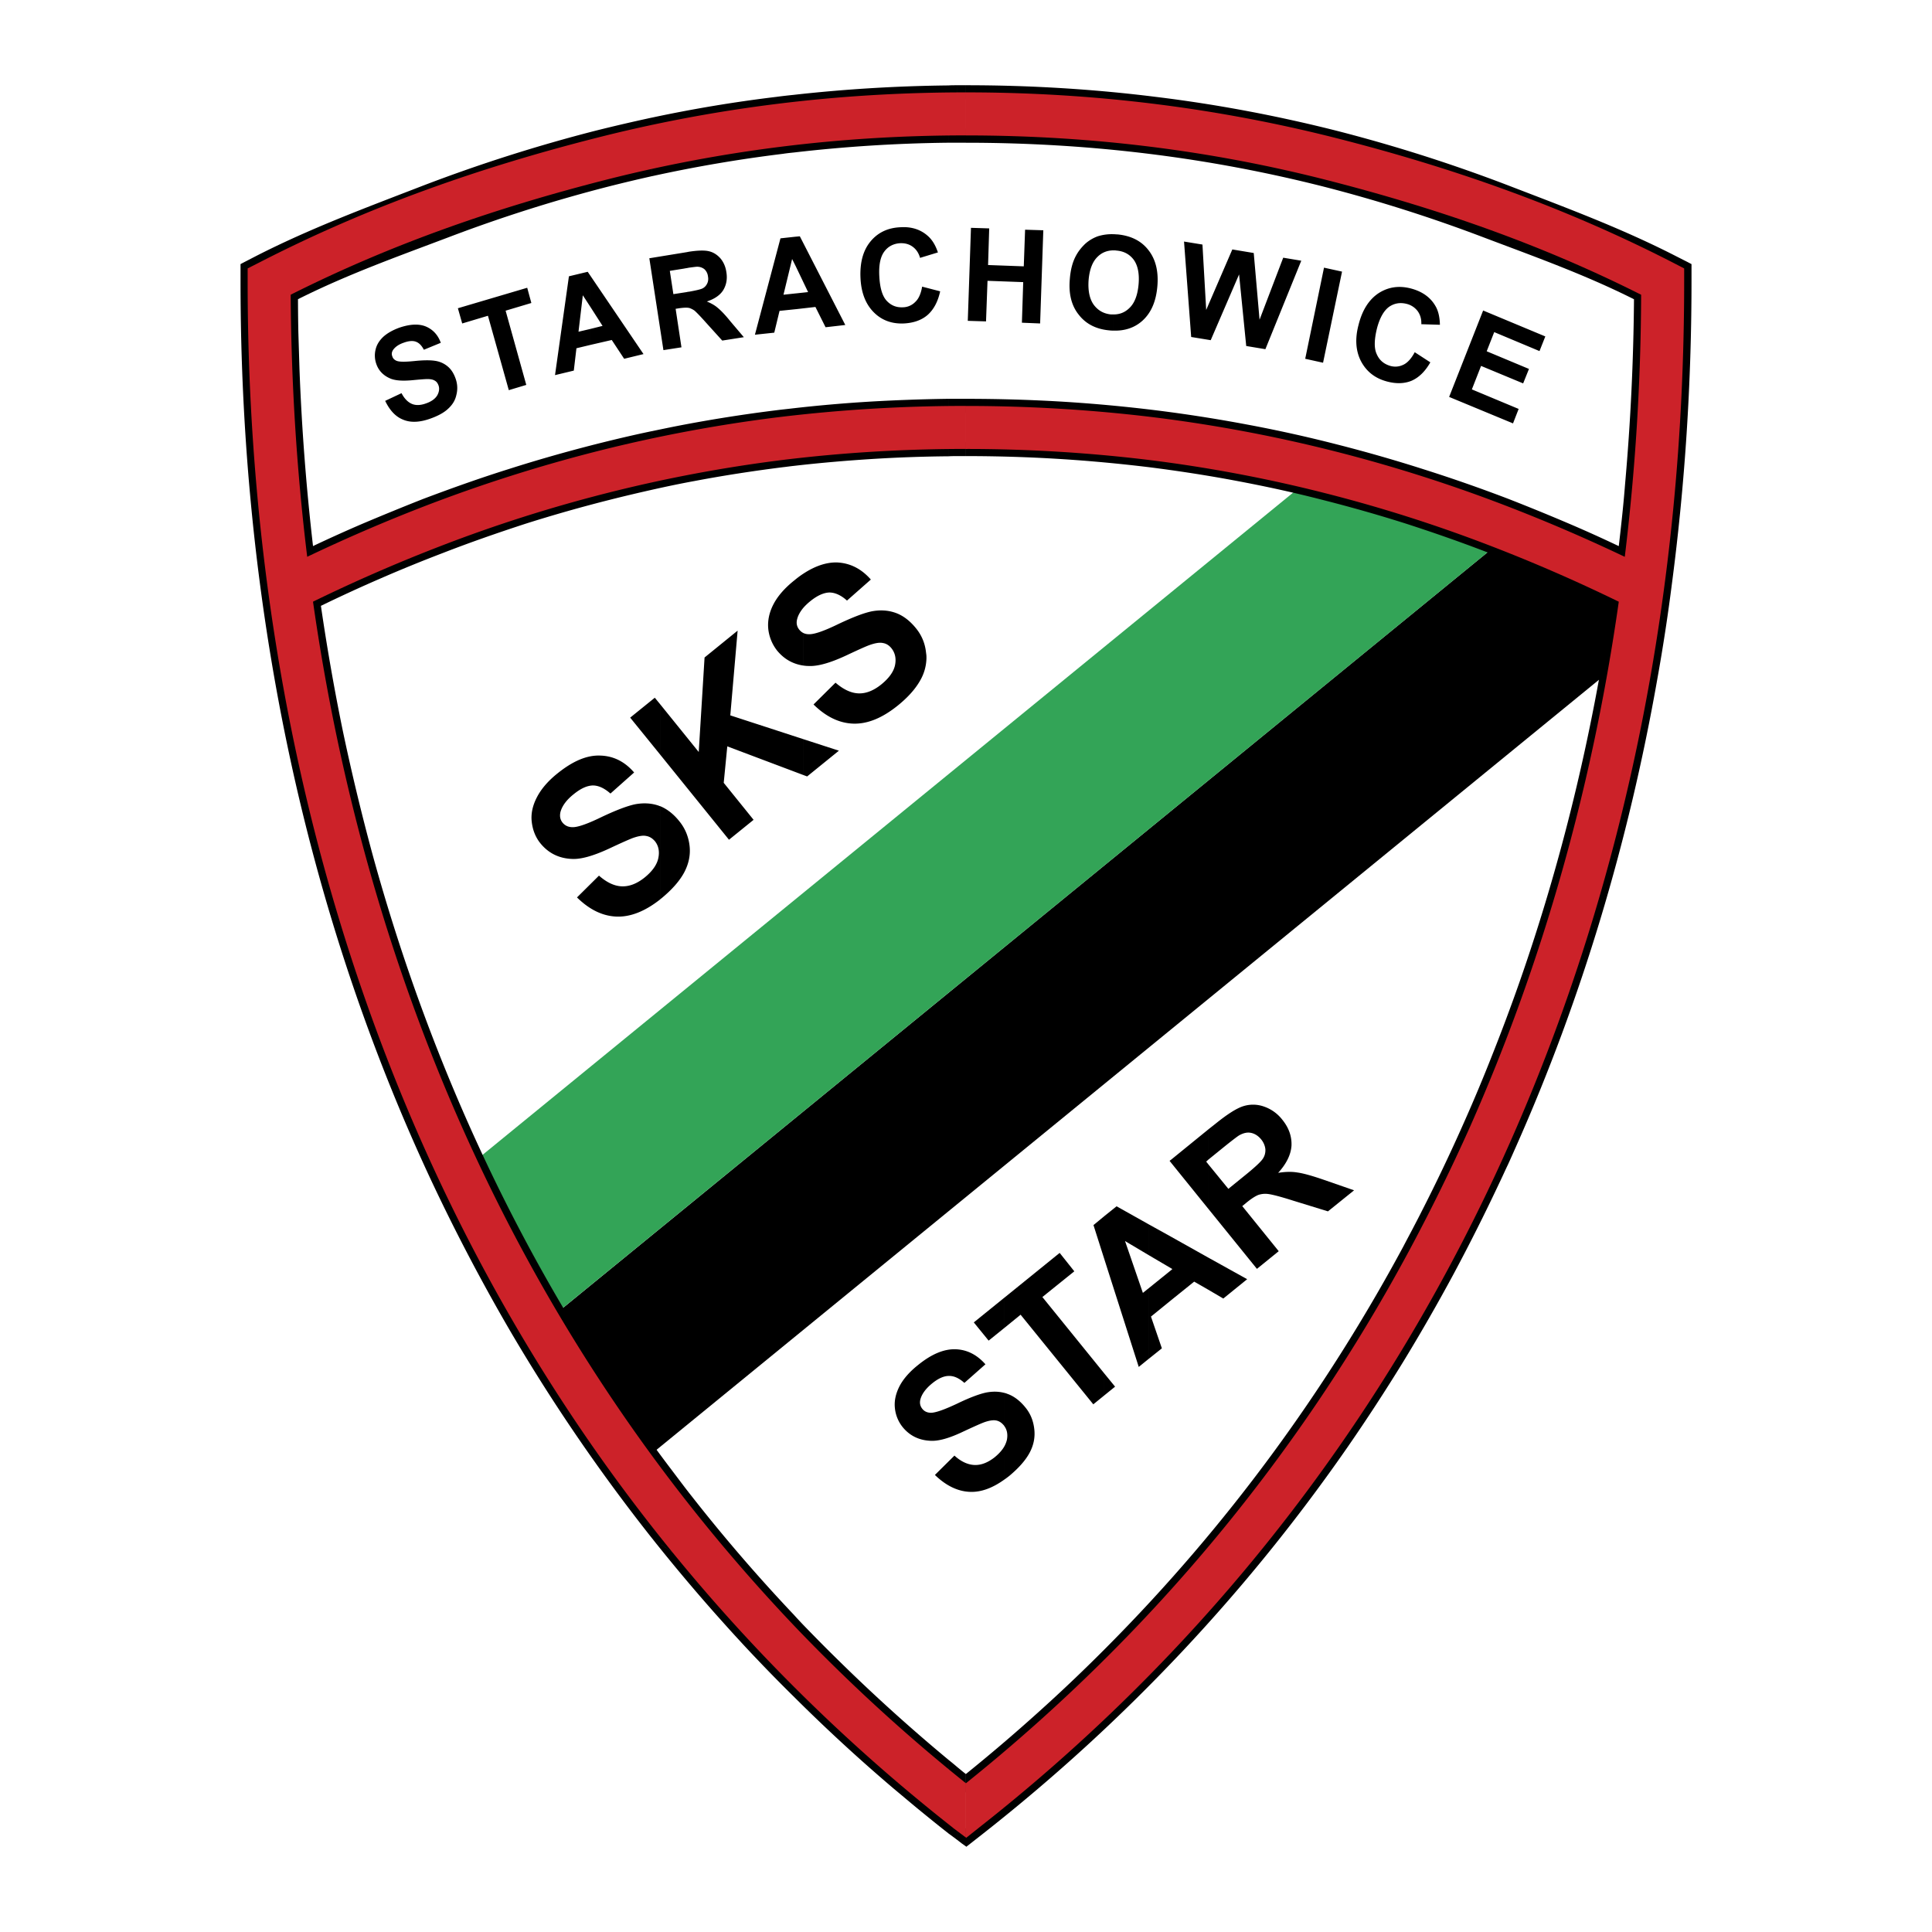 <svg xmlns="http://www.w3.org/2000/svg" width="2500" height="2500" viewBox="0 0 192.756 192.756"><g fill-rule="evenodd" clip-rule="evenodd"><path fill="#fff" d="M0 0h192.756v192.756H0V0z"/><path d="M26.751 27.811l2.681 31.247c44.724-20.731 89.429-23.037 134.173-.881l2.68-29.935c-47.123-23.243-93.61-23.037-139.534-.431z" fill="#fff"/><path d="M29.188 57.952c5.942 44.012 21.65 86.074 67.874 121.895 33.684-27.048 54.977-68.473 68.436-119.327-36.889-25.811-82.757-21.744-136.31-2.568z" fill="#fff"/><path d="M165.086 58.29l-13.141-6.074-98.164 80.226 8.904 14.508L162.5 65.394l2.586-7.104z"/><path fill="#33a457" d="M131.365 47.23l-86.244 70.46 8.285 15.052 97.903-80.001-19.944-5.511z"/><path d="M96.369 8.504c6.485 0 12.803.394 18.95 1.162 6.148.75 12.148 1.894 18.014 3.374a156.221 156.221 0 0 1 17.227 5.492c5.643 2.174 11.172 4.218 16.627 7.011l1.18.6.395.207v1.743c0 10.178-.656 20.245-1.949 30.104a187.57 187.57 0 0 1-1.463 9.559c-2.867 16.289-7.553 31.921-14.096 46.636-.225.506-.486 1.105-.805 1.8-.281.581-.545 1.181-.844 1.799a195.94 195.94 0 0 1-4.555 9.072 187.08 187.08 0 0 1-5.043 8.791 187.686 187.686 0 0 1-5.549 8.511c-9.934 14.32-22.025 27.291-36.326 38.538l-1.293 1.013-.431.337-.038-.037v-1.781l.019.019.863-.674c14.189-11.153 26.186-24.03 36.027-38.239a181.705 181.705 0 0 0 5.51-8.435 190.447 190.447 0 0 0 5.006-8.717 193.272 193.272 0 0 0 4.535-9.016c.262-.562.543-1.162.807-1.762.244-.507.506-1.106.805-1.781v-.019c6.486-14.603 11.154-30.141 14.004-46.299a209.304 209.304 0 0 0 1.461-9.504c1.275-9.784 1.912-19.775 1.912-29.916v-.862l-.787-.412c-5.418-2.774-10.891-4.799-16.477-6.954a154.59 154.59 0 0 0-17.076-5.436 146.203 146.203 0 0 0-17.826-3.336A149.845 149.845 0 0 0 96.371 9.93V8.504h-.002zm0 170.331l.056.037.431-.431c2.605-2.1 5.154-4.255 7.591-6.467a165.372 165.372 0 0 0 7.18-6.842c11.922-12.016 21.799-25.511 29.654-40.113.318-.618.637-1.181.898-1.687.301-.562.582-1.144.881-1.706 1.5-2.943 2.924-5.923 4.275-8.96 1.012-2.324 2.004-4.648 2.924-6.992a211.628 211.628 0 0 0 2.662-7.123c4.311-12.296 7.402-25.173 9.297-38.425l.074-.507-.469-.243a195.107 195.107 0 0 0-6.354-2.925 167.186 167.186 0 0 0-6.43-2.643 150.283 150.283 0 0 0-8.305-2.905c-2.773-.9-5.586-1.706-8.453-2.418a128.713 128.713 0 0 0-8.641-1.912 153.26 153.26 0 0 0-8.848-1.387c-3-.356-6.037-.637-9.092-.825s-6.166-.281-9.334-.281v1.425c3.112 0 6.204.094 9.26.281 3.055.188 6.055.469 8.996.825 2.963.375 5.887.825 8.754 1.368 2.887.543 5.736 1.162 8.566 1.893 2.812.712 5.586 1.5 8.359 2.381 2.775.899 5.512 1.855 8.23 2.905 2.154.825 4.273 1.687 6.373 2.605 1.949.844 3.879 1.743 5.828 2.681-1.893 12.989-4.947 25.605-9.166 37.639a188.84 188.84 0 0 1-2.643 7.066 164.82 164.82 0 0 1-2.904 6.936 177.368 177.368 0 0 1-4.236 8.885c-.281.562-.582 1.125-.881 1.706-.32.6-.619 1.162-.881 1.668-7.799 14.489-17.584 27.873-29.41 39.795a163.772 163.772 0 0 1-7.123 6.785 172.958 172.958 0 0 1-7.124 6.073v1.838h.005zm0-137.622c3.206 0 6.374.094 9.522.281 3.131.206 6.223.488 9.26.862 3.055.375 6.055.844 9.016 1.406 2.963.562 5.904 1.2 8.811 1.949 2.906.731 5.773 1.556 8.623 2.456 2.85.918 5.66 1.912 8.453 2.98 1.969.75 3.936 1.556 5.904 2.399 1.949.844 3.898 1.725 5.848 2.644l.883.431.131-.994v-.037c.15-1.162.281-2.361.412-3.617.15-1.406.262-2.605.355-3.636.545-6.223.824-12.54.863-18.932v-.431l-.395-.206c-5.137-2.587-10.346-4.442-15.633-6.448a142.722 142.722 0 0 0-16.139-5.117 140.612 140.612 0 0 0-17.488-3.28c-5.98-.75-12.109-1.125-18.426-1.125v1.443c6.26 0 12.334.375 18.256 1.106a141.131 141.131 0 0 1 17.32 3.243 149.21 149.21 0 0 1 15.988 5.061c5.1 1.931 10.123 3.712 15.09 6.205a228.27 228.27 0 0 1-.881 18.35 124.713 124.713 0 0 1-.338 3.618c-.094.862-.188 1.743-.299 2.662a131.66 131.66 0 0 0-4.986-2.25 212.981 212.981 0 0 0-5.961-2.437 153.12 153.12 0 0 0-8.529-2.98 149.587 149.587 0 0 0-8.697-2.493 136.089 136.089 0 0 0-8.902-1.968 148.736 148.736 0 0 0-9.111-1.424 152.816 152.816 0 0 0-9.352-.862c-3.15-.188-6.336-.281-9.598-.281v1.422zm0 143.002l-.394-.281-.487-.375v-1.78c.019 0 0 0 0 0h.019l.019.019.844.637v1.78h-.001zM95.488 8.504h.881v1.425c-.3 0-.581.019-.881.019V8.504zm.881 4.293v1.443h-.881v-1.443h.881zm0 26.992v1.425h-.881v-1.425h.881zm0 4.292v1.425h-.881v-1.425h.881zm0 132.917v1.837l-.45-.355c-.131-.113-.281-.244-.431-.357v-1.836c.3.242.581.486.881.711zm-.881 4.78zm0 1.781v-1.78 1.78zm0-175.055v1.443-1.443zm0 4.293v1.443-1.443zm0 26.992v1.425-1.425zm0 4.292v1.425-1.425zm0 132.205v1.836-1.836zm0 5.492zm0 0zm0 1.781l-.3-.226-.562-.412V181.085c.225.187.45.355.675.543l.188.15c0-.02-.019-.02 0 0v1.781h-.001zM94.625 8.523c.281-.019.581-.019.862-.019v1.443h-.862V8.523zm.863 4.274v1.443h-.862v-1.424c.281-.001.581-.019.862-.019zm0 26.992v1.425h-.862v-1.425h.862zm0 4.292v1.425c-.281 0-.581 0-.862.019v-1.443l.862-.001zm0 132.205v1.836c-.281-.243-.581-.468-.862-.712v-1.837c.281.226.581.469.862.713zm0 5.492zm-.863 1.124zm0 .019l-.019-.019c-.937-.73-1.855-1.48-2.755-2.212-.918-.75-1.818-1.518-2.699-2.249a170.541 170.541 0 0 1-9.935-9.147v-2.006a179.879 179.879 0 0 0 10.872 10.066c.9.768 1.781 1.518 2.681 2.23.619.506 1.237 1.012 1.856 1.5v1.837h-.001zM79.217 9.46c5.023-.562 10.16-.881 15.408-.937v1.424a153.14 153.14 0 0 0-15.408.937V9.46zm15.408 3.355v1.424c-5.268.057-10.403.394-15.408.975v-1.443a147.407 147.407 0 0 1 15.408-.956zm0 26.974v1.425c-2.605.037-5.192.131-7.76.281-2.587.169-5.136.394-7.648.675v-1.443a143.26 143.26 0 0 1 7.554-.656c2.587-.151 5.192-.245 7.854-.282zm0 4.292v1.443a142.26 142.26 0 0 0-7.498.262c-2.681.169-5.323.394-7.91.694v-1.443c2.587-.3 5.192-.525 7.816-.675 2.494-.15 5.024-.243 7.592-.281zm0 131.492a175.784 175.784 0 0 1-9.991-8.96c-.75-.73-1.499-1.462-2.23-2.192a232.735 232.735 0 0 1-2.137-2.175c-.019-.038-.038-.038-.056-.057-.337-.356-.675-.712-.994-1.068v2.081l2.174 2.23c.75.75 1.5 1.48 2.25 2.212a171.973 171.973 0 0 0 10.984 9.766v-1.837zm0 7.329zm-15.408-13.608a162.295 162.295 0 0 1-3.111-3.148c-.806-.844-1.594-1.669-2.362-2.513-.75-.806-1.518-1.668-2.305-2.549a183.713 183.713 0 0 1-6.373-7.592v-2.324a160.93 160.93 0 0 0 7.441 8.96 122.46 122.46 0 0 0 2.287 2.55c.787.843 1.575 1.668 2.343 2.492.694.713 1.369 1.406 2.081 2.118v2.006h-.001zM65.065 11.729a139.518 139.518 0 0 1 12.371-2.062 56.185 56.185 0 0 1 1.781-.206v1.424c-.544.075-1.087.131-1.612.207a143.115 143.115 0 0 0-12.54 2.1v-1.463zm14.152 2.042v1.443c-.375.038-.731.075-1.087.131a140.556 140.556 0 0 0-13.065 2.23v-1.462a144.47 144.47 0 0 1 12.877-2.193c.432-.055.844-.092 1.275-.149zm0 26.955v1.443c-.544.057-1.087.113-1.612.188-3.055.375-6.073.844-9.035 1.406-1.162.225-2.343.45-3.505.712v-1.462c1.068-.225 2.155-.45 3.243-.656a147.14 147.14 0 0 1 9.128-1.424c.582-.076 1.182-.132 1.781-.207zm0 4.311v1.443c-.375.037-.731.094-1.087.131-2.98.375-5.905.825-8.772 1.368-1.443.262-2.868.562-4.292.881v-1.462c1.331-.3 2.68-.562 4.03-.825a155.608 155.608 0 0 1 8.848-1.387c.43-.037.842-.092 1.273-.149zm0 116.084a167.288 167.288 0 0 1-10.178-11.809c-.656-.825-1.312-1.706-2.005-2.624a135.142 135.142 0 0 1-1.95-2.625v-.019l-.019-.019v2.418c.262.375.543.731.825 1.106.637.843 1.312 1.725 2.024 2.643a174.695 174.695 0 0 0 11.228 12.934l.056.057v.019h.019v-2.081zm-14.152-17.095zm14.134 19.158l-14.133-9.691a181.5 181.5 0 0 1-4.63-6.11 179.201 179.201 0 0 1-9.541-14.602 191.837 191.837 0 0 1-8.078-15.446c-12.597-27.123-18.82-57.526-18.82-89.242v-1.744l.394-.207 1.162-.6c5.473-2.793 11.003-4.836 16.626-7.011a157.604 157.604 0 0 1 17.245-5.492 179.89 179.89 0 0 1 5.642-1.312v1.462c-1.781.394-3.543.806-5.305 1.237a152.939 152.939 0 0 0-17.057 5.436c-5.586 2.155-11.078 4.18-16.495 6.954l-.788.412v.862c0 31.528 6.186 61.726 18.708 88.643a185.733 185.733 0 0 0 8.003 15.314 172.897 172.897 0 0 0 9.466 14.489 143.402 143.402 0 0 0 3.468 4.63v2.324l14.133 9.694zM65.065 16.114c-1.556.338-3.074.713-4.611 1.087a144.085 144.085 0 0 0-16.139 5.117c-5.286 2.006-10.478 3.861-15.633 6.448l-.394.206v.487c.019 1.255.019 2.493.056 3.711.019 1.256.056 2.493.113 3.711.225 6.298.731 12.559 1.48 18.744l.113.994.899-.431c1.95-.919 3.88-1.8 5.848-2.644 1.95-.843 3.918-1.649 5.905-2.399a160.33 160.33 0 0 1 8.435-2.98 156.053 156.053 0 0 1 8.622-2.456 127.88 127.88 0 0 1 5.305-1.237V43.01c-1.893.394-3.787.843-5.642 1.312-2.943.75-5.848 1.575-8.716 2.493-2.868.9-5.698 1.912-8.529 2.98a271.55 271.55 0 0 0-5.961 2.437 144.854 144.854 0 0 0-4.986 2.25 228.016 228.016 0 0 1-1.35-17.657l-.113-3.674a193.139 193.139 0 0 1-.037-3.299c4.967-2.493 9.991-4.274 15.089-6.205a148.103 148.103 0 0 1 15.989-5.061c1.406-.356 2.831-.694 4.255-1.013v-1.459h.002zm0 31.285c-1.556.337-3.093.694-4.611 1.087A132.727 132.727 0 0 0 52 50.904a144.103 144.103 0 0 0-8.285 2.905 145.9 145.9 0 0 0-6.43 2.643 194.136 194.136 0 0 0-6.354 2.925l-.469.225.056.525a227.98 227.98 0 0 0 2.268 12.933c.881 4.292 1.893 8.51 3.037 12.652 5.867 21.388 15.202 41.369 28.061 59.139l.056.056c.356.507.75 1.031 1.125 1.537v-2.418C52.3 126.406 43.04 106.575 37.192 85.338a221.995 221.995 0 0 1-3.018-12.559 219.937 219.937 0 0 1-2.156-12.334c1.931-.938 3.88-1.837 5.83-2.681 2.1-.918 4.218-1.781 6.373-2.605 2.699-1.05 5.455-2.006 8.21-2.905a147.09 147.09 0 0 1 8.379-2.381c1.406-.356 2.831-.693 4.255-1.012v-1.462zm0 96.627z"/><path d="M96.369 9.216c12.934 0 25.098 1.575 36.776 4.518 11.678 2.961 22.832 6.86 33.723 12.446l1.162.6v1.312c0 30.479-5.756 59.739-17.434 86.019a182.266 182.266 0 0 1-6.186 12.615c-11.396 21.181-26.936 40.057-46.73 55.614l-1.273 1.013-.038-.02v-5.416c18.668-14.978 33.42-33.028 44.274-53.234a191.78 191.78 0 0 0 6.037-12.297c7.271-16.42 12.221-34.002 14.826-52.353a161.253 161.253 0 0 0-12.729-5.548 144.5 144.5 0 0 0-16.662-5.305 142.273 142.273 0 0 0-17.414-3.28 150.047 150.047 0 0 0-18.333-1.106v-4.292c6.467 0 12.747.394 18.856 1.144a146.789 146.789 0 0 1 17.92 3.374 150.432 150.432 0 0 1 17.152 5.455 167.097 167.097 0 0 1 11.809 5.08 222.672 222.672 0 0 0 1.631-26.148c-10.234-5.155-20.713-8.735-31.621-11.509-11.322-2.868-23.17-4.386-35.747-4.386V9.216h.001zm0 0v4.292c-12.578 0-24.405 1.519-35.746 4.386-10.909 2.774-21.368 6.354-31.622 11.509.056 8.848.6 17.563 1.649 26.148a166.456 166.456 0 0 1 11.79-5.08 151.961 151.961 0 0 1 17.151-5.455 147.604 147.604 0 0 1 17.919-3.374c6.13-.75 12.409-1.144 18.857-1.144v4.292c-6.28 0-12.39.375-18.332 1.106a143.608 143.608 0 0 0-17.414 3.28 144.594 144.594 0 0 0-16.664 5.305 161.394 161.394 0 0 0-12.728 5.548c4.423 31.003 15.464 59.851 33.252 84.425a173.64 173.64 0 0 0 15.221 18.238 175.019 175.019 0 0 0 16.664 15.221v5.416l-1.275-.955c0-.02-.019-.02-.038-.038a177.94 177.94 0 0 1-18.426-16.683 176.968 176.968 0 0 1-15.614-18.688C36.686 113.36 24.708 72.01 24.708 28.092V26.78l1.181-.6c10.872-5.586 22.025-9.485 33.703-12.446 11.678-2.962 23.862-4.518 36.777-4.518z" fill="#cc2229"/><path d="M111.102 32.984v-1.612c.619 0 1.143-.206 1.594-.656.506-.487.805-1.274.9-2.343.094-1.068-.076-1.874-.469-2.437-.414-.562-.994-.881-1.744-.938-.094-.019-.188-.019-.281-.019v-1.612c.131 0 .262.019.395.019 1.33.131 2.361.637 3.074 1.556.73.918 1.031 2.137.898 3.636-.131 1.5-.617 2.624-1.48 3.412-.768.695-1.745 1.032-2.887.994zm7.742.638l-.713-9.522 1.838.3.373 6.523 2.607-6.036 2.137.356.58 6.654 2.361-6.186 1.801.3-3.58 8.828-1.912-.318-.713-7.142-2.83 6.561-1.949-.318zm11.377 2.174l1.875-9.091 1.799.394-1.893 9.091-1.781-.394zm10.927-.656l1.557 1.012c-.525.918-1.145 1.519-1.875 1.837-.73.3-1.574.318-2.512.056-1.143-.318-1.986-.975-2.531-2.006-.523-1.012-.617-2.23-.242-3.636.375-1.5 1.068-2.549 2.023-3.168.975-.618 2.062-.769 3.281-.431 1.068.3 1.855.862 2.342 1.687.301.487.451 1.125.469 1.912l-1.855-.056c.02-.506-.094-.918-.355-1.293a1.957 1.957 0 0 0-1.088-.731c-.656-.168-1.236-.075-1.762.281-.523.375-.938 1.087-1.219 2.156-.281 1.143-.299 2.006-.018 2.586.262.6.713.975 1.35 1.162.469.131.918.075 1.33-.131s.787-.637 1.105-1.237zm3.432 4.462l3.393-8.623 6.203 2.587-.58 1.462-4.518-1.893-.75 1.912 4.217 1.762-.58 1.443-4.199-1.744-.918 2.343 4.668 1.949-.562 1.443-6.374-2.641zm-33.478-16.234v1.612c-.619 0-1.162.207-1.594.637-.506.488-.805 1.256-.898 2.325-.076 1.049.094 1.874.506 2.455.432.581.992.9 1.725.975h.262v1.612c-.131 0-.262 0-.395-.019-1.33-.113-2.361-.638-3.072-1.556-.732-.9-1.031-2.099-.9-3.561.074-.956.281-1.725.619-2.343.242-.45.561-.844.938-1.2a3.842 3.842 0 0 1 1.236-.731 4.676 4.676 0 0 1 1.573-.206zm-31.697 7.48v-1.575l1.219-.131-1.219-2.549v-2.98l.394-.037 4.536 8.848-1.968.225-1.012-2.024-1.95.223zm12.596-2.25l1.8.468c-.225 1.031-.638 1.8-1.237 2.343-.6.525-1.387.806-2.362.862-1.2.056-2.212-.3-3.018-1.106-.807-.806-1.256-1.931-1.331-3.393-.075-1.537.244-2.755.975-3.655.731-.9 1.725-1.388 2.999-1.444 1.106-.075 2.024.225 2.737.862.431.375.768.918 1.012 1.65l-1.781.543c-.131-.469-.375-.844-.731-1.106-.356-.263-.769-.375-1.256-.356-.656.037-1.2.318-1.575.824-.394.525-.562 1.331-.506 2.438.057 1.18.3 2.005.731 2.474.45.487.993.693 1.649.656a1.752 1.752 0 0 0 1.218-.543c.339-.317.564-.843.676-1.517zm4.555 3.412l.318-9.279 1.819.056-.113 3.655 3.562.131.131-3.655 1.818.057-.318 9.297-1.818-.075.131-4.049-3.562-.131-.148 4.049-1.82-.056zm-17.151-8.398v2.98l-.375-.75-.862 3.562 1.237-.132v1.575l-1.631.169-.525 2.174-1.931.206 2.549-9.616 1.538-.168zm-10.666 7.104v-1.611c.731-.131 1.2-.244 1.369-.337a1.03 1.03 0 0 0 .45-.487c.094-.188.131-.431.075-.712a1.137 1.137 0 0 0-.356-.713 1.149 1.149 0 0 0-.731-.243c-.113 0-.375.037-.807.094v-1.593c.862-.131 1.519-.15 1.95-.057.45.094.843.338 1.181.712.318.375.524.844.6 1.387.113.675 0 1.275-.318 1.799-.319.506-.881.881-1.631 1.125.412.168.787.375 1.068.619.3.244.731.674 1.256 1.331l1.368 1.612-2.155.337-1.612-1.781c-.562-.637-.956-1.031-1.144-1.2a1.955 1.955 0 0 0-.563-.282zm0-5.604v1.593c-.149.038-.318.056-.506.094l-1.405.225.355 2.324 1.331-.206a.928.928 0 0 1 .225-.037v1.611h-.037c-.206-.037-.525-.018-.938.038l-.356.056.581 3.842-1.799.281-1.406-9.166 3.786-.618c.056-.019.113-.019.169-.037zm-9.822 9.297v-1.594l1.2-.3-1.2-1.875v-3.11l5.286 7.797-1.931.469-1.237-1.875-2.118.488zm-20.488 5.586l1.631-.768c.281.543.637.899 1.031 1.068.394.168.862.149 1.387-.038.562-.188.938-.469 1.144-.806.188-.337.244-.675.131-.993-.075-.206-.188-.375-.356-.469-.169-.112-.413-.169-.75-.169-.225 0-.731.038-1.5.113-1.012.093-1.762.038-2.25-.188-.675-.3-1.144-.788-1.368-1.481a2.496 2.496 0 0 1-.057-1.387c.112-.487.375-.9.769-1.275.394-.356.919-.656 1.575-.9 1.087-.375 1.968-.412 2.662-.131.712.3 1.218.843 1.5 1.63l-1.688.694c-.225-.431-.487-.694-.806-.806-.3-.112-.712-.075-1.181.094-.506.169-.862.413-1.087.731-.131.206-.169.412-.075.637.056.206.206.356.431.45.281.112.862.112 1.781.019.9-.094 1.593-.094 2.062-.019a2.49 2.49 0 0 1 1.256.562c.356.3.618.712.806 1.274a2.74 2.74 0 0 1 .057 1.556c-.113.543-.394.994-.825 1.387-.412.393-1.012.712-1.743.975-1.087.394-2.005.431-2.755.112-.751-.298-1.332-.935-1.782-1.872zM58.917 27.53v3.111l-.769-1.181-.431 3.636 1.2-.281v1.594l-1.406.337-.263 2.23-1.874.45 1.387-9.859 1.875-.45.281.413zm-8.154 11.396l-2.081-7.423-2.568.769-.431-1.518L52.6 28.71l.413 1.519-2.568.768 2.062 7.405-1.744.524zM92.432 65.543v.15a4.615 4.615 0 0 1-.581 2.118c-.469.862-1.218 1.725-2.287 2.587-1.537 1.237-3 1.837-4.405 1.799s-2.737-.675-3.993-1.912l2.193-2.174c.806.693 1.575 1.049 2.324 1.068.731.019 1.481-.281 2.23-.881.788-.637 1.256-1.293 1.387-1.949.131-.656 0-1.218-.356-1.668-.225-.281-.506-.469-.844-.525-.337-.075-.769 0-1.312.188-.375.131-1.162.487-2.399 1.069-1.574.731-2.83 1.087-3.749 1.031-.169 0-.319-.019-.469-.038v-3.243c.15.075.337.112.543.112.525.019 1.5-.318 2.924-1.012 1.425-.675 2.53-1.106 3.355-1.274.824-.15 1.593-.112 2.343.15.75.263 1.443.787 2.062 1.556.562.693.9 1.5.994 2.418.022.15.04.281.04.43zM80.173 77.334v-3.58l3.524 1.143-3.168 2.568-.356-.131zm0-16.72v-3.393c1.181-.769 2.287-1.125 3.318-1.106 1.312.056 2.437.618 3.393 1.706l-2.38 2.099c-.6-.543-1.2-.806-1.762-.806-.562.019-1.2.3-1.893.862a5.594 5.594 0 0 0-.676.638zm-14.32 19.813c.694.281 1.35.787 1.931 1.518.562.693.9 1.5 1.012 2.418s-.075 1.818-.544 2.7c-.468.862-1.237 1.725-2.286 2.586-.038.019-.075.056-.113.094v-9.316zm14.32-23.206v3.393c-.319.375-.543.769-.638 1.144-.112.413-.037.769.226 1.087.112.131.244.244.412.319v3.243c-1.068-.15-1.95-.656-2.643-1.5a4.23 4.23 0 0 1-.881-2.174c-.075-.806.093-1.631.525-2.456.431-.825 1.125-1.612 2.062-2.361.319-.264.618-.489.937-.695zm0 16.533l-7.311-2.381.731-8.454-3.299 2.68-.581 9.429-3.861-4.78v5.023l6.879 8.51 2.455-1.987-2.98-3.692.356-3.637 7.61 2.868v-3.579h.001zM57.567 89.537l2.193-2.175c.788.694 1.556 1.05 2.306 1.069.75.019 1.5-.281 2.249-.881.788-.638 1.237-1.294 1.369-1.95.131-.656.019-1.218-.338-1.668-.243-.281-.524-.468-.862-.524-.318-.075-.768 0-1.312.188-.356.131-1.163.487-2.399 1.068-1.575.731-2.831 1.087-3.73 1.031-1.293-.057-2.324-.582-3.111-1.538-.506-.619-.788-1.35-.881-2.174-.094-.806.093-1.631.525-2.456.431-.825 1.105-1.612 2.043-2.362 1.537-1.237 2.943-1.837 4.274-1.78 1.312.037 2.437.6 3.374 1.687l-2.362 2.1c-.619-.544-1.199-.806-1.762-.806-.581.019-1.2.3-1.894.862-.712.563-1.162 1.163-1.331 1.781-.094.413-.038.769.225 1.087.243.281.562.431.975.431.506.019 1.481-.319 2.905-1.013 1.425-.675 2.549-1.106 3.355-1.274.825-.15 1.612-.113 2.362.15.038.019.075.038.112.038v9.316c-1.5 1.181-2.943 1.743-4.292 1.706-1.406-.039-2.736-.677-3.993-1.913zm8.286-19.288v5.023l-2.98-3.674 2.456-1.986.524.637zM120.549 128.675v-3.205l3.881 2.155-2.381 1.931-1.5-.881zm0-8.079l4.855 5.999 2.174-1.763-3.637-4.498.432-.356c.506-.412.9-.656 1.199-.769a2.224 2.224 0 0 1 1.012-.075c.395.057 1.201.262 2.438.656l3.469 1.068 2.605-2.1-3.02-1.049c-1.199-.413-2.08-.656-2.66-.732-.562-.093-1.201-.074-1.895.038.824-.899 1.275-1.818 1.332-2.718.037-.919-.264-1.781-.92-2.587a3.93 3.93 0 0 0-1.836-1.312 3.237 3.237 0 0 0-2.1-.019c-.674.226-1.574.807-2.736 1.744l-.713.562v3.019l1.48-1.2c.881-.712 1.426-1.125 1.613-1.237.412-.225.787-.318 1.162-.243s.711.281 1.012.637c.262.319.393.656.432.994.018.337-.057.655-.244.937-.188.301-.807.882-1.855 1.725l-1.594 1.294-2.006-2.456v4.441h.001zm0-7.91v3.019l-.207.188.207.262v4.442l-3.711-4.592v-.3l3.711-3.019zm0 12.784v3.205l-1.406-.806-2.305 1.855v-2.999l.131-.113-.131-.074v-3.149l3.711 2.081zm-3.711-9.766v.3l-.15-.188.15-.112zm0 7.685v3.149l-2.23-1.312v-3.074l2.23 1.237zm0 3.337v2.999l-2.006 1.631 1.088 3.168-1.312 1.049v-7.047l2.23-1.8zm-2.231-4.575v3.074l-2.363-1.405 1.781 5.173.582-.468v7.047l-.994.807-3.449-10.797v-4.236l1.238-.993 3.205 1.798zm-4.443 17.077v-2.212l1.088 1.331-1.088.881zm-9.973 5.098a2.62 2.62 0 0 0 .264-.656c.111-.562.018-1.03-.264-1.405v-3.299c.096.019.207.056.301.094.656.225 1.275.693 1.818 1.368.506.618.787 1.331.881 2.155.094.806-.057 1.594-.469 2.362s-1.105 1.537-2.023 2.305c-.17.132-.338.263-.508.376v-3.3zm9.973-22.98v4.236l-1.068-3.355 1.068-.881zm0 15.67l-6.166-7.61 3.186-2.567-1.461-1.837-5.531 4.479v3.019l1.633-1.331 7.254 8.941 1.086-.882v-2.212h-.001zm-16.888 10.14l1.949-1.931c.675.619 1.368.919 2.025.938.656.019 1.312-.243 1.986-.769.432-.355.75-.712.955-1.068v3.3c-1.18.843-2.305 1.255-3.391 1.218-1.219-.037-2.4-.6-3.524-1.688zm6.915-4.891a.255.255 0 0 0-.055-.075c-.207-.243-.449-.412-.75-.469-.281-.056-.676 0-1.162.169-.318.112-1.031.431-2.119.938-1.368.656-2.474.975-3.299.918-1.125-.056-2.043-.506-2.737-1.35a3.6 3.6 0 0 1-.787-1.931c-.075-.712.094-1.443.468-2.174.375-.713.994-1.425 1.818-2.081 1.35-1.105 2.605-1.631 3.768-1.594 1.144.038 2.137.544 2.981 1.5l-2.1 1.856c-.525-.47-1.05-.713-1.556-.694-.488 0-1.05.244-1.668.75s-1.012 1.031-1.162 1.574c-.094.356-.038.675.188.956.206.263.506.394.862.394.45 0 1.312-.3 2.587-.899 1.237-.6 2.23-.975 2.943-1.124.619-.113 1.199-.113 1.779.037v3.299h.001zm0-12.785v3.019l-1.555 1.256-1.48-1.818 3.035-2.457z"/></g></svg>